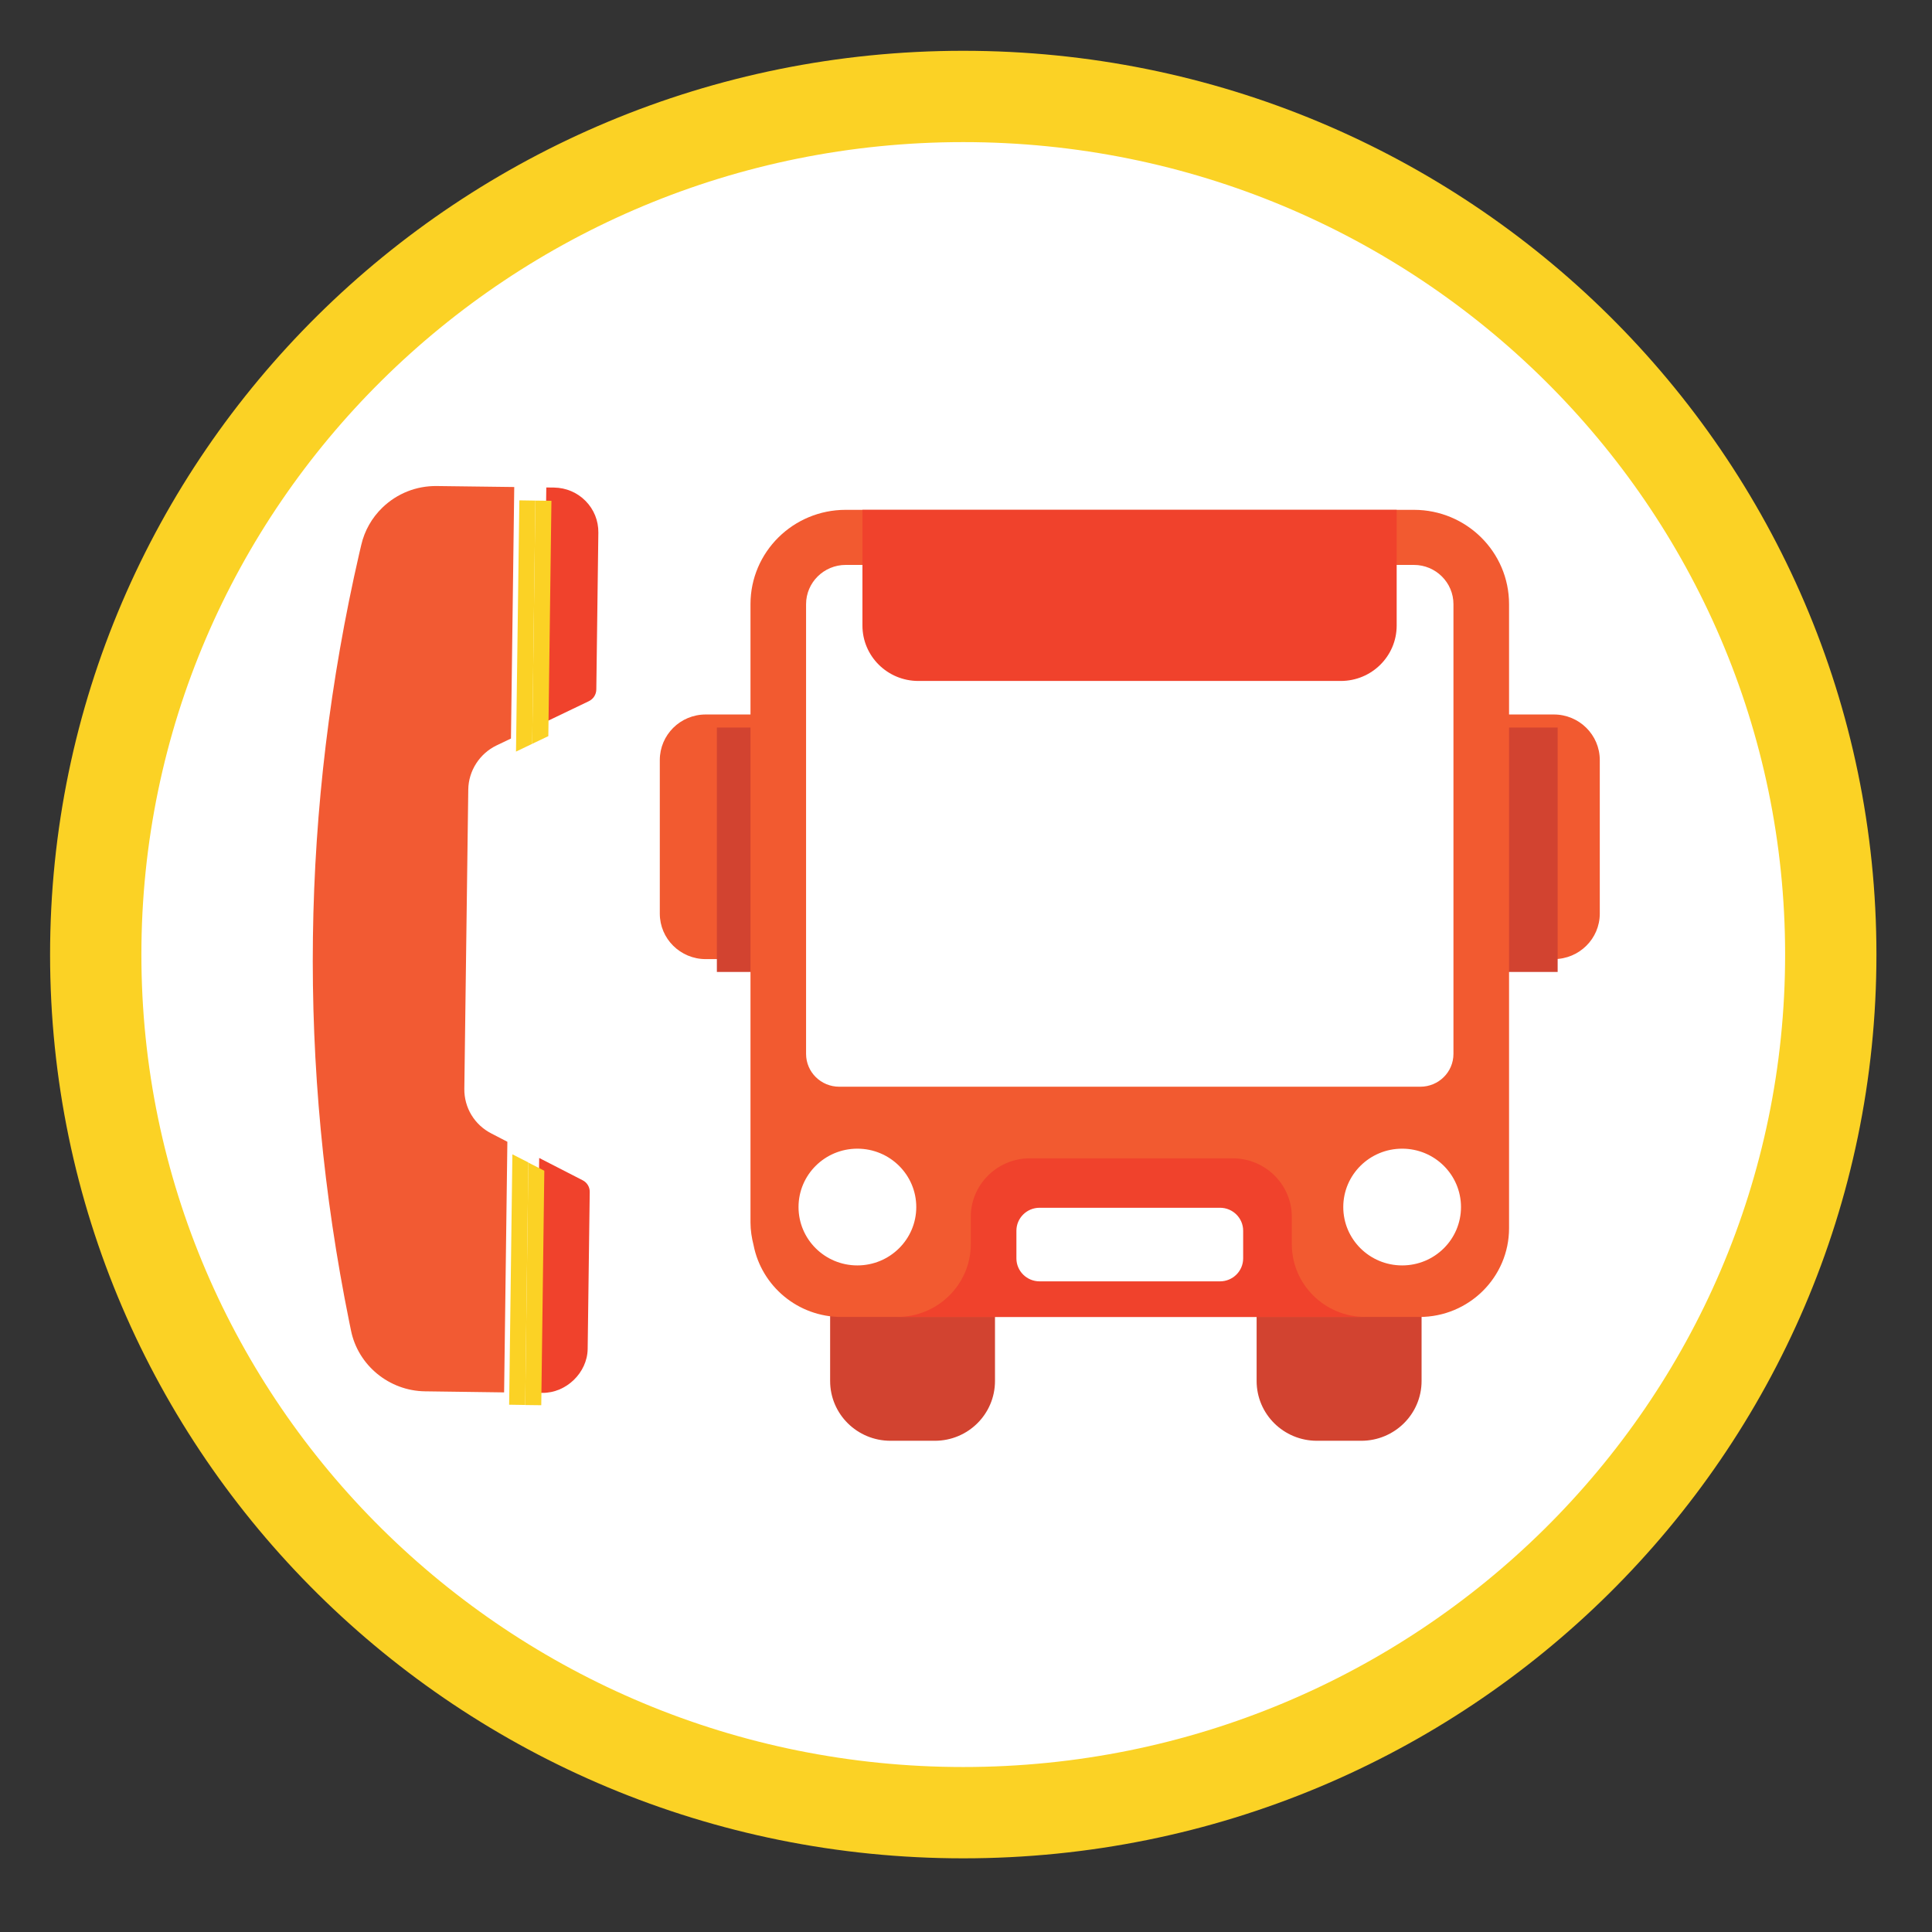 <svg xmlns="http://www.w3.org/2000/svg" viewBox="0 0 38 38"><rect x="0" y="0" width="38" height="38" fill="#333333" stroke="none"/><defs><clipPath id="b" clipPathUnits="userSpaceOnUse"><path d="M12.496 30h300.472v612.283H12.496Z"/></clipPath><clipPath id="a" clipPathUnits="userSpaceOnUse"><path d="M12.496 30h300.472v612.283H12.496Z"/></clipPath></defs><path fill="#fff" stroke="#fbd225" stroke-width="1.796" d="M18.946 35.653c9.423 0 17.063-7.557 17.063-16.878 0-9.321-7.639-16.878-17.063-16.878-9.423 0-17.063 7.557-17.063 16.878s7.639 16.878 17.063 16.878z"/><path fill="#fff" d="M15.667 22.332h13.3V10.797H15.667Z"/><g clip-path="url(#a)" transform="matrix(.451 0 0 -.447 -92.11 273.659)"><path fill="#f25a30" d="M272 580.774h-3.342v-10.764h3.342c1.106 0 2.004.897 2.004 2.002v6.756c0 1.109-.898 2.006-2.004 2.006"/><path fill="#d24330" d="M259.038 555.197v-3.749c0-1.456 1.176-2.632 2.631-2.632h1.932c1.452 0 2.631 1.176 2.631 2.632v5.157M247.628 555.197v-3.749c0-1.456-1.174-2.632-2.625-2.632h-1.932c-1.456 0-2.633 1.176-2.633 2.632v5.157"/><path fill="#f25a30" d="M235.012 580.774h3.281v-10.764h-3.281c-1.107 0-2.002.897-2.002 2.002v6.756c0 1.109.895 2.006 2.002 2.006"/></g><path fill="#d24330" d="M15.293 19.117h-1.193v-4.807h1.193zM30.637 19.117h-1.207v-4.807h1.207z"/><g clip-path="url(#b)" transform="matrix(.451 0 0 -.447 -92.11 273.659)"><path fill="#f25a30" d="M267.622 565.839c0-.799-.646-1.444-1.447-1.444h-25.339c-.798 0-1.447.645-1.447 1.444v19.789c0 .952.776 1.727 1.728 1.727h24.781c.951 0 1.724-.775 1.724-1.727Zm-30.657-7.42c0-.346.055-.677.134-.995.35-1.802 1.932-3.16 3.831-3.16h25.21c2.159 0 3.907 1.751 3.907 3.907v27.457c0 2.294-1.858 4.151-4.151 4.151h-24.779c-2.292 0-4.152-1.857-4.152-4.151z"/><path fill="#fff" d="M265.385 561.508c-1.33 0-2.407-1.078-2.407-2.408 0-1.33 1.077-2.407 2.407-2.407s2.405 1.077 2.405 2.407-1.075 2.408-2.405 2.408"/><path fill="none" stroke="#fff" stroke-linecap="round" stroke-linejoin="round" stroke-miterlimit="10" stroke-width=".38" d="M265.385 561.479c-1.314 0-2.378-1.065-2.378-2.379s1.064-2.378 2.378-2.378 2.376 1.064 2.376 2.378-1.062 2.379-2.376 2.379Z"/><path fill="#fff" d="M241.626 561.508c-1.329 0-2.405-1.078-2.405-2.408 0-1.33 1.076-2.407 2.405-2.407 1.33 0 2.408 1.077 2.408 2.407s-1.078 2.408-2.408 2.408"/><path fill="none" stroke="#fff" stroke-linecap="round" stroke-linejoin="round" stroke-miterlimit="10" stroke-width=".38" d="M241.626 561.479c-1.313 0-2.376-1.065-2.376-2.379s1.063-2.378 2.376-2.378c1.314 0 2.379 1.064 2.379 2.378s-1.065 2.379-2.379 2.379Z"/><path fill="#f0422c" d="M249.148 561.244h8.847c1.424 0 2.578-1.153 2.578-2.577v-1.2c0-1.766 1.435-3.202 3.205-3.202h2.117-24.78 2.252c1.769 0 3.205 1.436 3.205 3.202v1.2c0 1.424 1.154 2.577 2.576 2.577"/><path fill="#fff" d="M249.573 555.831h7.867c.559 0 1.011.452 1.011 1.011v1.216c0 .558-.452 1.011-1.011 1.011h-7.867c-.558 0-1.011-.453-1.011-1.011v-1.216c0-.559.453-1.011 1.011-1.011"/><path fill="#f0422c" d="M244.286 582.249h18.421c1.348 0 2.439 1.09 2.439 2.439v5.091h-23.299v-5.091c0-1.349 1.092-2.439 2.439-2.439M228.398 590.759c.522-.008 1.011-.216 1.376-.59s.562-.87.556-1.393l-.089-6.904c-.004-.221-.127-.414-.324-.512l-1.992-.964.135 10.367z"/><path fill="#f25a33" d="M225.891 579.413c-.74-.358-1.225-1.121-1.234-1.944l-.172-13.163c-.01-.835.443-1.59 1.185-1.971l.692-.362-.142-11.028-3.449.047c-1.564.02-2.923 1.145-3.229 2.679l-.075.37c-2.26 11.252-2.112 22.63.437 33.823l.085.366c.143.629.463 1.199.924 1.648.64.622 1.481.96 2.373.948l3.376-.043-.143-11.067Z"/><path fill="#f0422c" d="M229.643 560.28c.194-.098.315-.299.311-.515l-.09-6.909c-.014-1.042-.936-1.947-1.982-1.932l-.265.004.133 10.332z"/></g><path fill="#fbd225" d="m10.014 27.629.316.005.062-4.77-.314-.16Z"/><path fill="#fbd225" d="m10.33 27.635.316.004.06-4.612-.314-.16ZM10.149 14.783l.319-.153.062-4.784-.315-.005Z"/><path fill="#fbd225" d="m10.468 14.63.317-.151.061-4.629-.316-.004Z"/></svg>